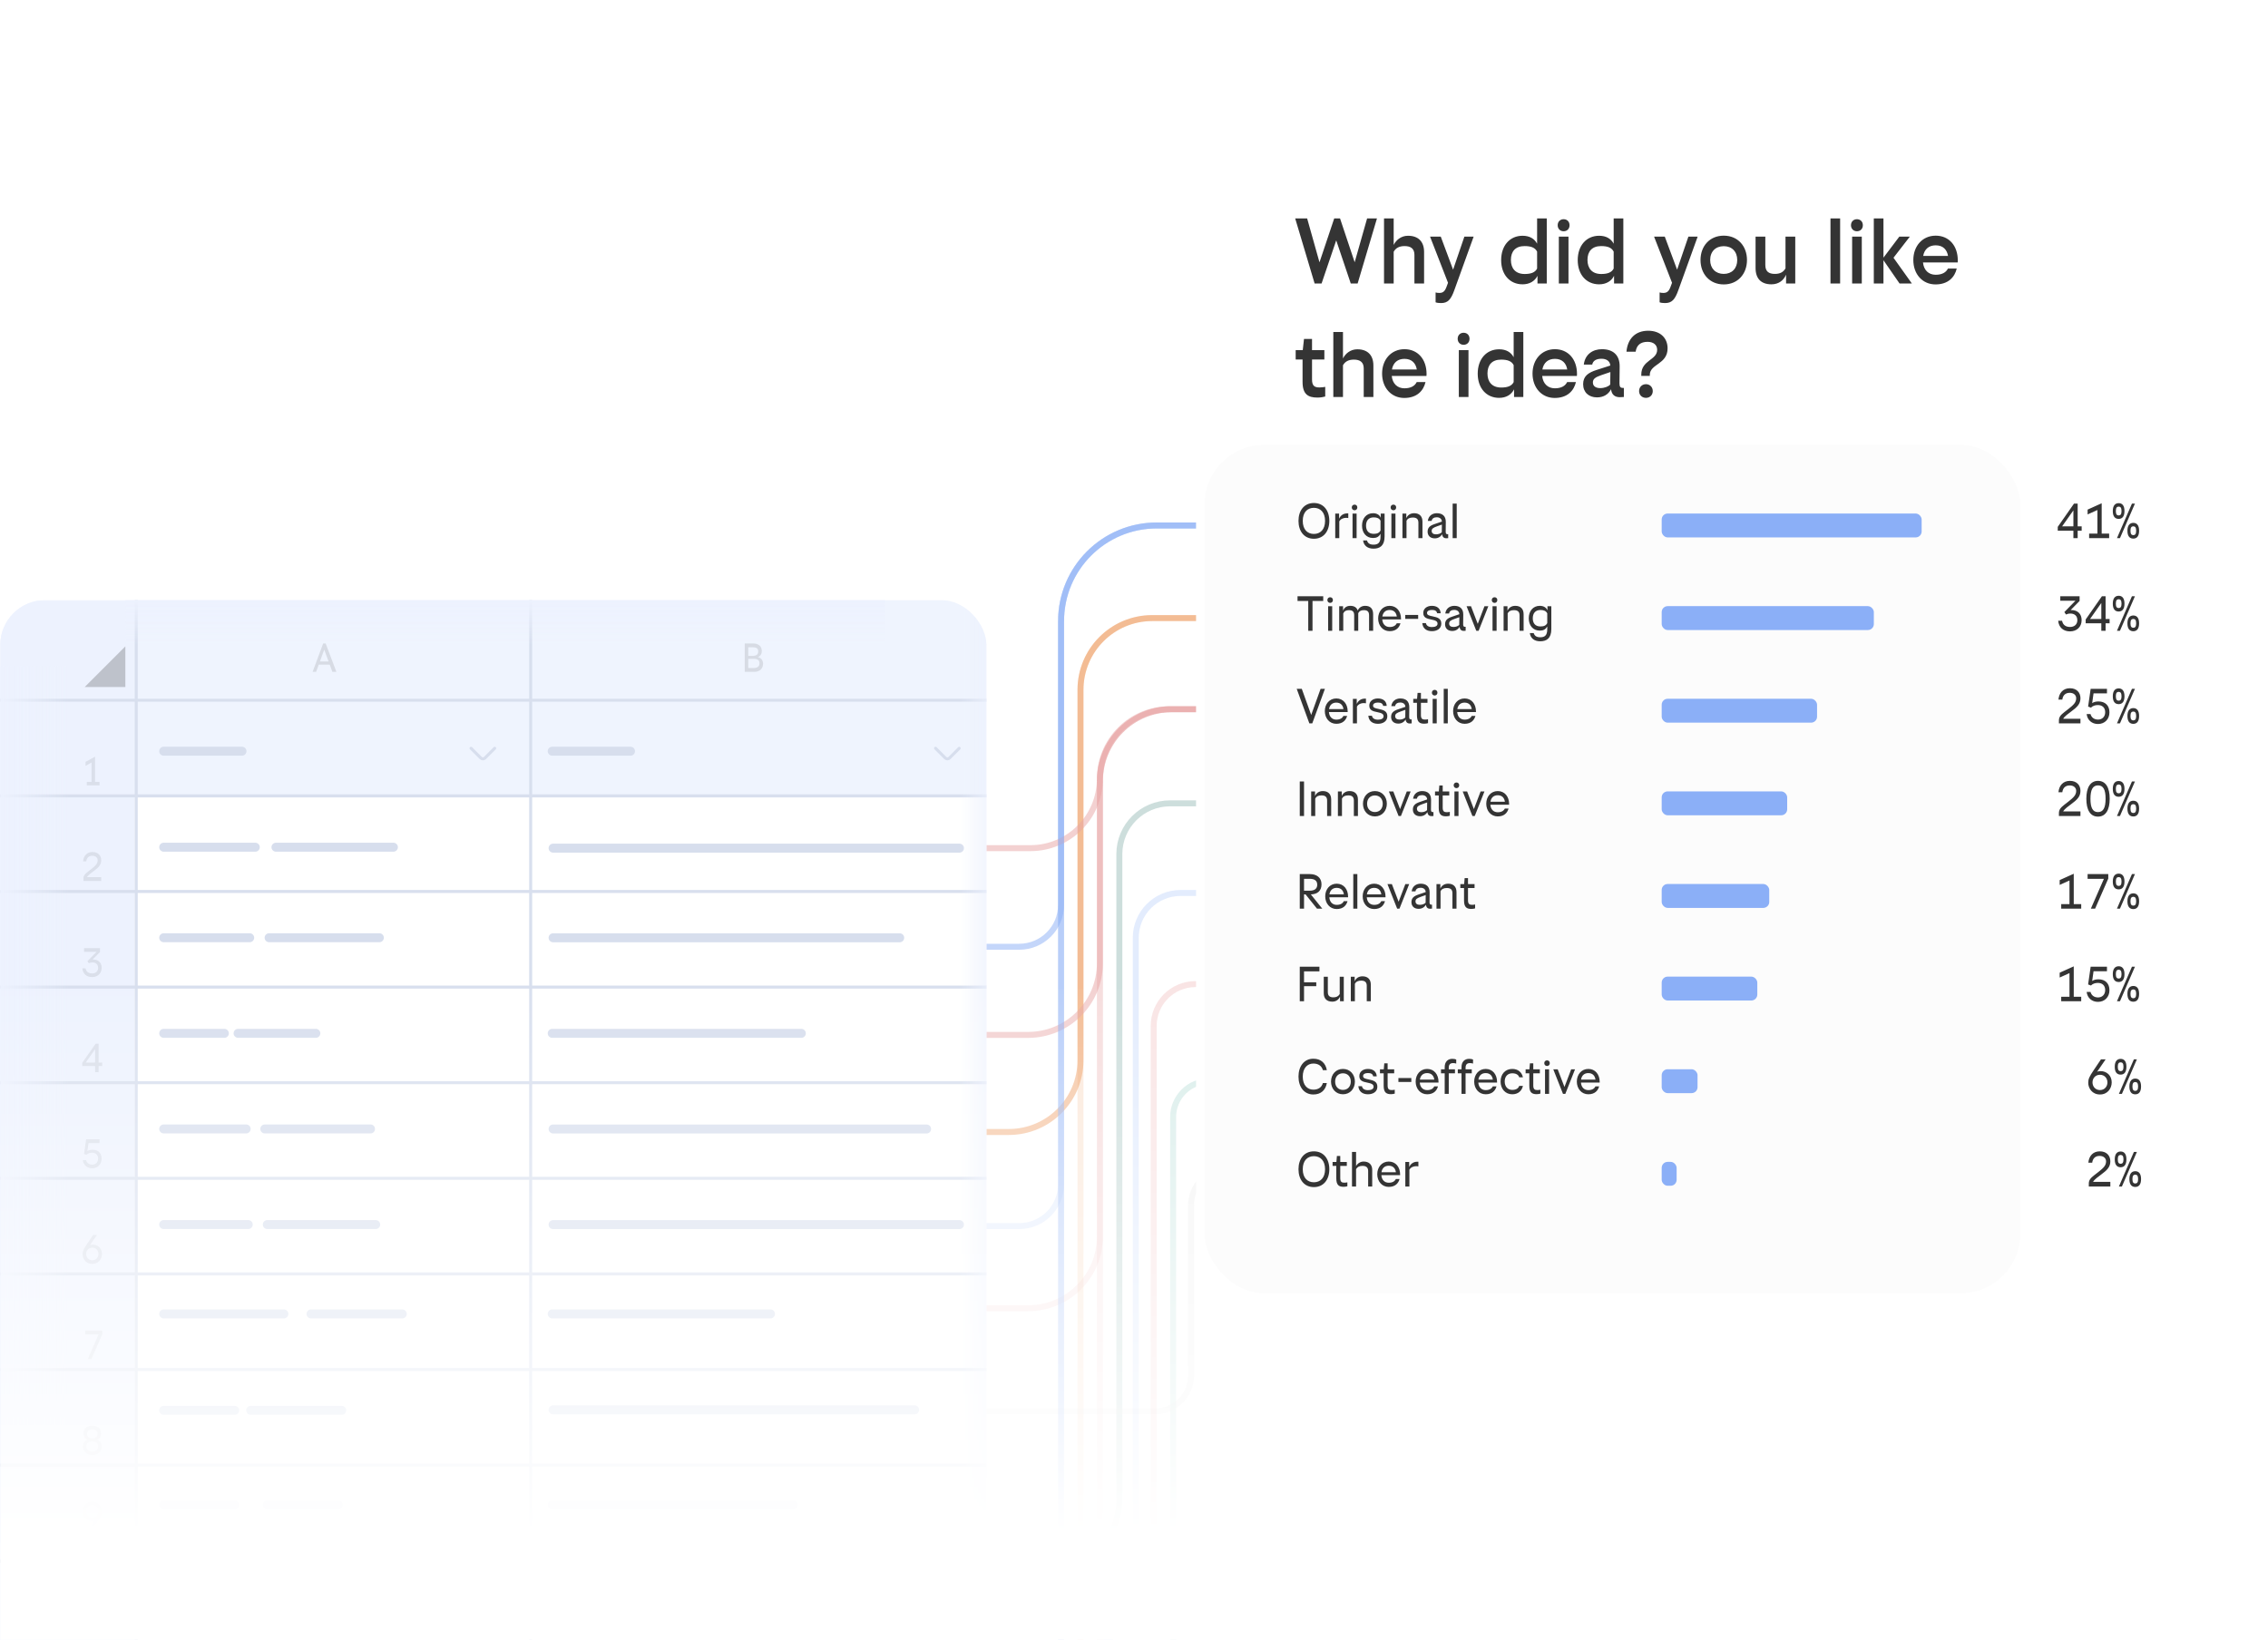 <svg width="759" height="549" viewBox="0 0 759 549" fill="none" xmlns="http://www.w3.org/2000/svg">
<g clip-path="url(#clip0_2560_3912)">
<rect width="758" height="548" transform="translate(0.094 0.875)" fill="white"/>
<path opacity="0.2" d="M286.094 525.875H350.594C363.849 525.875 374.594 515.13 374.594 501.875V285.875C374.594 276.486 382.205 268.875 391.594 268.875H413.594" stroke="#085C50" stroke-width="2"/>
<path opacity="0.5" d="M289.594 378.875H337.594C350.849 378.875 361.594 368.13 361.594 354.875V230.875C361.594 217.62 372.339 206.875 385.594 206.875H413.094" stroke="#ED914E" stroke-width="2"/>
<path opacity="0.2" d="M361.594 557.375V230.875C361.594 217.62 372.339 206.875 385.594 206.875H414.094" stroke="#ED914E" stroke-width="2"/>
<path opacity="0.5" d="M286.094 316.875H341.094C348.826 316.875 355.094 310.607 355.094 302.875V207.875C355.094 190.202 369.421 175.875 387.094 175.875H414.094" stroke="#8BAFF7" stroke-width="2"/>
<path opacity="0.2" d="M286.094 410.375H341.093C348.825 410.375 355.093 404.107 355.093 396.375L355.094 207.875C355.094 190.202 369.421 175.875 387.094 175.875H414.095" stroke="#8BAFF7" stroke-width="2"/>
<path opacity="0.5" d="M286.094 283.875H344.844C357.684 283.875 368.094 273.466 368.094 260.625V260.625C368.094 247.784 378.503 237.375 391.344 237.375H413.594" stroke="#E9A4A4" stroke-width="2"/>
<path opacity="0.5" d="M286.094 346.375H344.094C357.349 346.375 368.094 335.63 368.094 322.375V261.375C368.094 248.12 378.839 237.375 392.094 237.375H413.594" stroke="#E9A4A4" stroke-width="2"/>
<path opacity="0.2" d="M286.094 437.875H344.094C357.349 437.875 368.094 427.13 368.094 413.875V261.375C368.094 248.12 378.839 237.375 392.094 237.375H413.594" stroke="#E9A4A4" stroke-width="2"/>
<path opacity="0.2" d="M368.094 575.375V261.375C368.094 248.12 378.839 237.375 392.094 237.375H413.594" stroke="#E9A4A4" stroke-width="2"/>
<path opacity="0.2" d="M286.094 569.375H380.594C387.221 569.375 392.594 564.002 392.594 557.375V373.875C392.594 367.248 397.966 361.875 404.594 361.875H413.594" stroke="#41A597" stroke-width="2"/>
<path opacity="0.3" d="M286.094 472.375H386.594C393.221 472.375 398.594 467.002 398.594 460.375V403.375C398.594 396.748 403.966 391.375 410.594 391.375H413.594" stroke="#D8D8D8" stroke-width="2"/>
<path opacity="0.4" d="M286.594 553.875H356.094C369.349 553.875 380.094 543.13 380.094 529.875V313.875C380.094 305.591 386.809 298.875 395.094 298.875H413.594" stroke="#B9CFFA" stroke-width="2"/>
<path opacity="0.3" d="M286.594 535.875H372.094C379.826 535.875 386.094 529.607 386.094 521.875V343.375C386.094 335.643 392.362 329.375 400.094 329.375H413.594" stroke="#E9A4A4" stroke-width="2"/>
<path opacity="0.5" d="M355.094 555.375V207.875C355.094 190.202 369.421 175.875 387.094 175.875H413.594" stroke="#8BAFF7" stroke-width="2"/>
<g clip-path="url(#clip1_2560_3912)">
<rect x="0.094" y="200.875" width="330" height="459" rx="15" fill="#EFF4FE"/>
<rect x="0.094" y="234.859" width="45.094" height="281.396" fill="#EDF2FE"/>
<rect width="285" height="393" transform="matrix(-1 0 0 1 330.094 266.875)" fill="white"/>
<rect width="45.094" height="33.74" transform="matrix(1 0 0 -1 0.094 234.859)" fill="#EDF2FE"/>
<line x1="177.594" y1="200.875" x2="177.594" y2="649.875" stroke="#D8DFEE"/>
<line x1="45.594" y1="200.875" x2="45.594" y2="659.875" stroke="#D8DFEE"/>
<line x1="0.094" y1="490.375" x2="330.094" y2="490.375" stroke="#D8DFEE"/>
<line x1="0.094" y1="522.504" x2="306.582" y2="522.504" stroke="#D8DFEE"/>
<line x1="0.094" y1="458.375" x2="330.094" y2="458.375" stroke="#D8DFEE"/>
<line x1="0.094" y1="426.375" x2="330.094" y2="426.375" stroke="#D8DFEE"/>
<line x1="0.094" y1="394.375" x2="330.094" y2="394.375" stroke="#D8DFEE"/>
<line x1="0.094" y1="362.375" x2="330.094" y2="362.375" stroke="#D8DFEE"/>
<line x1="0.094" y1="330.375" x2="330.094" y2="330.375" stroke="#D8DFEE"/>
<line x1="0.094" y1="298.375" x2="330.094" y2="298.375" stroke="#D8DFEE"/>
<line x1="0.094" y1="266.375" x2="330.094" y2="266.375" stroke="#D8DFEE"/>
<line x1="0.094" y1="234.375" x2="330.094" y2="234.375" stroke="#D8DFEE"/>
<path opacity="0.2" d="M41.949 216.34L28.352 229.938H41.949V216.34Z" fill="black"/>
<g opacity="0.2">
<path opacity="0.4" d="M29.052 262.859V261.697H30.634V255.201L28.632 256.335V255.005L31.81 253.255V261.697H33.308V262.859H29.052Z" fill="black"/>
<path opacity="0.5" d="M104.612 224.875L108.154 215.355H108.98L112.578 224.875H111.234L110.352 222.467H106.67L105.788 224.875H104.612ZM107.076 221.375H109.96L108.504 217.441L107.076 221.375Z" fill="black"/>
<path opacity="0.5" d="M249.233 224.875V215.355H252.005C253.951 215.355 254.945 216.433 254.945 217.889C254.945 218.925 254.413 219.653 253.629 219.947C254.651 220.129 255.365 220.955 255.365 222.145C255.365 223.741 254.301 224.875 252.383 224.875H249.233ZM250.409 223.587H252.159C253.475 223.587 254.161 223.083 254.161 222.005C254.161 220.927 253.475 220.507 252.159 220.507H250.409V223.587ZM250.409 219.527H251.781C253.097 219.527 253.741 219.093 253.741 218.043C253.741 216.993 253.097 216.643 251.781 216.643H250.409V219.527Z" fill="black"/>
<path opacity="0.4" d="M27.927 294.075C27.927 293.095 28.417 292.535 29.439 291.737L30.629 290.813C31.973 289.749 32.687 289.063 32.687 287.929C32.687 287.089 32.029 286.431 30.909 286.431C29.719 286.431 29.019 287.103 28.865 288.307H27.801C27.955 286.515 29.033 285.171 30.951 285.171C32.813 285.171 33.863 286.333 33.863 287.929C33.863 289.483 32.981 290.365 31.259 291.625C30.937 291.863 30.419 292.255 30.083 292.521C29.733 292.787 29.257 293.277 29.103 293.585H33.863V294.859H27.927V294.075Z" fill="black"/>
<path opacity="0.4" d="M30.809 327.027C28.989 327.027 27.715 325.949 27.561 324.101H28.625C28.849 325.277 29.675 325.809 30.837 325.809C31.999 325.809 32.839 325.123 32.839 323.919C32.839 322.771 32.083 322.113 30.935 322.113C30.445 322.113 30.011 322.225 29.717 322.379L29.255 321.707L32.307 318.585H28.135V317.339H33.455V318.641L30.977 321.161C31.047 321.147 31.117 321.147 31.187 321.147C32.895 321.147 34.015 322.183 34.015 323.919C34.015 325.837 32.657 327.027 30.809 327.027Z" fill="black"/>
<path opacity="0.4" d="M31.832 358.859V356.801H27.52V355.751L32 349.339H32.994V355.639H34.198V356.801H32.994V358.859H31.832ZM28.682 355.639H31.832V351.159L28.682 355.639Z" fill="black"/>
<path opacity="0.4" d="M30.843 391.027C29.163 391.027 27.917 389.949 27.721 388.283H28.785C29.037 389.221 29.779 389.809 30.871 389.809C31.963 389.809 32.831 389.067 32.831 387.779C32.831 386.491 32.005 385.805 30.815 385.805C30.073 385.805 29.401 386.015 28.911 386.519L28.127 386.225L28.827 381.339H33.321V382.585H29.625L29.247 385.273C29.653 384.979 30.269 384.811 30.983 384.811C32.831 384.811 34.007 385.931 34.007 387.807C34.007 389.683 32.719 391.027 30.843 391.027Z" fill="black"/>
<path opacity="0.4" d="M30.885 423.027C28.757 423.027 27.651 421.347 27.651 419.793C27.651 418.771 27.917 418.155 29.177 416.293L31.165 413.339H32.453L30.101 416.755C30.381 416.643 30.689 416.587 31.053 416.587C32.747 416.587 34.119 417.805 34.119 419.681C34.119 421.347 32.999 423.027 30.885 423.027ZM28.827 419.695C28.827 420.801 29.597 421.809 30.885 421.809C32.173 421.809 32.943 420.801 32.943 419.695C32.943 418.589 32.173 417.595 30.885 417.595C29.597 417.595 28.827 418.589 28.827 419.695Z" fill="black"/>
<path opacity="0.4" d="M29.391 454.859L32.989 446.641H28.523V445.339H34.221V446.571L30.595 454.859H29.391Z" fill="black"/>
<path opacity="0.4" d="M30.9 487.027C29.038 487.027 27.75 485.823 27.75 484.143C27.75 483.051 28.408 482.211 29.29 481.875C28.506 481.553 27.96 480.755 27.96 479.859C27.96 478.347 29.066 477.171 30.9 477.171C32.734 477.171 33.826 478.347 33.826 479.859C33.826 480.839 33.252 481.539 32.524 481.875C33.392 482.183 34.022 483.051 34.022 484.143C34.022 485.823 32.762 487.027 30.9 487.027ZM28.926 484.073C28.926 485.081 29.612 485.809 30.914 485.809C32.216 485.809 32.846 485.095 32.846 484.073C32.846 483.079 32.174 482.421 30.886 482.421C29.584 482.421 28.926 483.079 28.926 484.073ZM29.136 479.915C29.136 480.825 29.794 481.469 30.9 481.469C32.006 481.469 32.65 480.825 32.65 479.915C32.65 478.977 32.006 478.389 30.9 478.389C29.794 478.389 29.136 478.977 29.136 479.915Z" fill="black"/>
<path opacity="0.4" d="M31.669 508.84C31.389 508.952 31.081 509.008 30.717 509.008C29.023 509.008 27.651 507.79 27.651 505.914C27.651 504.248 28.771 502.568 30.885 502.568C33.013 502.568 34.119 504.248 34.119 505.802C34.119 506.95 33.741 507.608 32.593 509.302L30.605 512.256H29.317L31.669 508.84ZM28.827 505.9C28.827 507.006 29.597 508 30.885 508C32.173 508 32.943 507.006 32.943 505.9C32.943 504.766 32.173 503.786 30.885 503.786C29.597 503.786 28.827 504.766 28.827 505.9Z" fill="black"/>
<path d="M25.019 544.875V543.713H26.601V537.217L24.599 538.351V537.021L27.777 535.271V543.713H29.275V544.875H25.019ZM33.677 545.043C31.409 545.043 30.233 543.055 30.233 540.115C30.233 537.175 31.409 535.187 33.677 535.187C35.945 535.187 37.107 537.175 37.107 540.115C37.107 543.055 35.945 545.043 33.677 545.043ZM31.409 540.115C31.409 542.635 32.221 543.769 33.677 543.769C35.133 543.769 35.931 542.635 35.931 540.115C35.931 537.595 35.133 536.461 33.677 536.461C32.221 536.461 31.409 537.595 31.409 540.115Z" fill="black"/>
</g>
<path d="M157.637 250.449L160.887 253.699C161.277 254.09 161.91 254.09 162.301 253.699L165.551 250.449" stroke="#D7DEED" stroke-linecap="round"/>
<path d="M313.094 250.449L316.344 253.699C316.734 254.09 317.367 254.09 317.758 253.699L321.008 250.449" stroke="#D7DEED" stroke-linecap="round"/>
<path d="M54.781 251.428H80.984" stroke="#D7DEED" stroke-width="3" stroke-linecap="round"/>
<path d="M54.781 283.562H85.434" stroke="#D7DEED" stroke-width="3" stroke-linecap="round"/>
<path d="M54.781 313.859H83.561" stroke="#D7DEED" stroke-width="3" stroke-linecap="round"/>
<path d="M54.781 345.859H75.086" stroke="#D7DEED" stroke-width="3" stroke-linecap="round"/>
<path d="M54.781 377.859H82.381" stroke="#D7DEED" stroke-width="3" stroke-linecap="round"/>
<path d="M54.781 472.037H78.537" stroke="#D7DEED" stroke-width="3" stroke-linecap="round"/>
<path d="M54.781 503.678H78.537" stroke="#D7DEED" stroke-width="3" stroke-linecap="round"/>
<path d="M89.457 503.678H113.212" stroke="#D7DEED" stroke-width="3" stroke-linecap="round"/>
<path d="M54.781 536.297H78.537" stroke="#D7DEED" stroke-width="3" stroke-linecap="round"/>
<path d="M89.457 536.297H113.212" stroke="#D7DEED" stroke-width="3" stroke-linecap="round"/>
<path d="M54.781 409.859H83.071" stroke="#D7DEED" stroke-width="3" stroke-linecap="round"/>
<path d="M54.781 439.77H94.995" stroke="#D7DEED" stroke-width="3" stroke-linecap="round"/>
<path d="M90.059 313.859H126.959" stroke="#D7DEED" stroke-width="3" stroke-linecap="round"/>
<path d="M92.356 283.562H131.656" stroke="#D7DEED" stroke-width="3" stroke-linecap="round"/>
<path d="M185.094 283.875H321.094" stroke="#D7DEED" stroke-width="3" stroke-linecap="round"/>
<path d="M185.094 313.875H301.094" stroke="#D7DEED" stroke-width="3" stroke-linecap="round"/>
<path d="M184.801 345.859H268.172" stroke="#D7DEED" stroke-width="3" stroke-linecap="round"/>
<path d="M185.094 377.875H310.094" stroke="#D7DEED" stroke-width="3" stroke-linecap="round"/>
<path d="M184.801 503.678H265.418" stroke="#D7DEED" stroke-width="3" stroke-linecap="round"/>
<path d="M184.801 439.77H257.848" stroke="#D7DEED" stroke-width="3" stroke-linecap="round"/>
<path d="M185.094 471.875H306.094" stroke="#D7DEED" stroke-width="3" stroke-linecap="round"/>
<path d="M184.801 536.297H265.418" stroke="#D7DEED" stroke-width="3" stroke-linecap="round"/>
<path d="M185.094 409.875H321.094" stroke="#D7DEED" stroke-width="3" stroke-linecap="round"/>
<path d="M79.668 345.859H105.701" stroke="#D7DEED" stroke-width="3" stroke-linecap="round"/>
<path d="M88.609 377.859H123.996" stroke="#D7DEED" stroke-width="3" stroke-linecap="round"/>
<path d="M83.898 472.037H114.356" stroke="#D7DEED" stroke-width="3" stroke-linecap="round"/>
<path d="M89.457 409.859H125.729" stroke="#D7DEED" stroke-width="3" stroke-linecap="round"/>
<path d="M104.074 439.77H134.625" stroke="#D7DEED" stroke-width="3" stroke-linecap="round"/>
<path d="M184.801 251.428H211.004" stroke="#D7DEED" stroke-width="3" stroke-linecap="round"/>
<rect x="0.094" y="222.875" width="23" height="254" fill="url(#paint0_linear_2560_3912)"/>
<rect x="296.094" y="200.875" width="15" height="254" transform="rotate(90 296.094 200.875)" fill="url(#paint1_linear_2560_3912)"/>
<rect opacity="0.7" width="9" height="320" transform="matrix(-1 0 0 1 330.094 200.875)" fill="url(#paint2_linear_2560_3912)"/>
</g>
<rect x="0.094" y="330.875" width="800" height="218" fill="url(#paint3_linear_2560_3912)"/>
<g filter="url(#filter0_d_2560_3912)">
<path d="M403.094 55.875C403.094 44.829 412.048 35.875 423.094 35.875H727.094C738.139 35.875 747.094 44.829 747.094 55.875V412.875C747.094 423.921 738.139 432.875 727.094 432.875H423.094C412.048 432.875 403.094 423.921 403.094 412.875V55.875Z" fill="white"/>
</g>
<path d="M439.942 94.875L433.446 73.115H437.446L441.574 87.803L446.502 73.115H448.454L453.35 87.771L457.51 73.115H460.806L454.342 94.875H452.038L447.174 80.443L442.278 94.875H439.942ZM463.172 94.875V73.115H466.404V81.979C467.172 80.411 468.836 78.907 471.204 78.907C474.564 78.907 476.58 80.795 476.58 84.347V94.875H473.348V85.307C473.348 83.227 472.132 82.363 470.052 82.363C468.356 82.363 467.14 82.939 466.404 84.251V94.875H463.172ZM482.254 101.435C481.518 101.435 480.91 101.371 480.43 101.179V97.883C480.878 98.011 481.23 98.043 481.71 98.043C482.894 98.043 483.534 97.499 484.078 96.027L484.59 94.651L478.574 79.195H482.158L486.286 90.267L490.062 79.195H493.166L486.734 97.019C485.582 100.283 484.526 101.435 482.254 101.435ZM509.537 95.163C505.313 95.163 502.369 91.963 502.369 87.067C502.369 82.139 505.313 78.907 509.537 78.907C511.905 78.907 513.505 79.899 514.401 81.563V73.115H517.633V94.875H514.529V92.315C513.633 94.107 511.873 95.163 509.537 95.163ZM505.633 87.003C505.633 89.851 507.201 91.707 510.241 91.707C512.289 91.707 513.729 91.227 514.401 89.883V84.219C513.729 82.875 512.353 82.363 510.209 82.363C507.169 82.363 505.633 84.123 505.633 87.003ZM521.672 94.875V79.195H524.904V94.875H521.672ZM521.288 75.387C521.288 74.139 522.184 73.371 523.272 73.371C524.392 73.371 525.256 74.139 525.256 75.387C525.256 76.635 524.392 77.403 523.272 77.403C522.184 77.403 521.288 76.635 521.288 75.387ZM535.162 95.163C530.938 95.163 527.994 91.963 527.994 87.067C527.994 82.139 530.938 78.907 535.162 78.907C537.53 78.907 539.13 79.899 540.026 81.563V73.115H543.258V94.875H540.154V92.315C539.258 94.107 537.498 95.163 535.162 95.163ZM531.258 87.003C531.258 89.851 532.826 91.707 535.866 91.707C537.914 91.707 539.354 91.227 540.026 89.883V84.219C539.354 82.875 537.978 82.363 535.834 82.363C532.794 82.363 531.258 84.123 531.258 87.003ZM557.223 101.435C556.487 101.435 555.879 101.371 555.399 101.179V97.883C555.847 98.011 556.199 98.043 556.679 98.043C557.863 98.043 558.503 97.499 559.047 96.027L559.559 94.651L553.543 79.195H557.127L561.255 90.267L565.031 79.195H568.135L561.703 97.019C560.551 100.283 559.495 101.435 557.223 101.435ZM576.863 95.195C572.127 95.195 569.087 91.643 569.087 87.035C569.087 82.395 572.127 78.875 576.863 78.875C581.599 78.875 584.639 82.395 584.639 87.035C584.639 91.643 581.599 95.195 576.863 95.195ZM572.319 87.035C572.319 89.851 574.143 91.675 576.863 91.675C579.583 91.675 581.375 89.851 581.375 87.035C581.375 84.187 579.583 82.395 576.863 82.395C574.143 82.395 572.319 84.187 572.319 87.035ZM592.824 95.163C589.432 95.163 587.512 93.307 587.512 89.723V79.195H590.776V88.699C590.776 90.811 591.896 91.675 593.944 91.675C595.704 91.675 596.792 91.099 597.528 89.819V79.195H600.792V94.875H597.72V91.931C596.952 93.755 595.32 95.163 592.824 95.163ZM612.579 94.875V73.115H615.811V94.875H612.579ZM619.829 94.875V79.195H623.061V94.875H619.829ZM619.445 75.387C619.445 74.139 620.341 73.371 621.429 73.371C622.549 73.371 623.413 74.139 623.413 75.387C623.413 76.635 622.549 77.403 621.429 77.403C620.341 77.403 619.445 76.635 619.445 75.387ZM627.079 94.875V73.115H630.311V86.235L635.623 79.195H639.143L633.671 86.267L639.815 94.875H635.687L630.311 87.099V94.875H627.079ZM647.73 95.195C643.346 95.195 640.306 91.739 640.306 87.035C640.306 82.331 643.378 78.875 647.794 78.875C652.21 78.875 655.186 82.203 655.186 87.163L655.154 87.835H643.538C643.794 90.395 645.394 91.963 647.794 91.963C649.97 91.963 651.282 91.131 651.89 89.883H654.834C654.162 92.763 651.986 95.195 647.73 95.195ZM643.602 85.659H651.922C651.57 83.579 650.258 82.107 647.794 82.107C645.522 82.107 644.018 83.387 643.602 85.659ZM440.902 133.067C437.83 133.067 435.91 132.043 435.91 127.819V120.331H433.606V117.195H435.974L436.39 113.451H439.078V117.195H443.206V120.331H439.078V127.019C439.078 129.163 439.942 129.675 441.542 129.675C442.374 129.675 443.014 129.579 443.494 129.483V132.715C442.854 132.907 441.862 133.067 440.902 133.067ZM446.204 132.875V111.115H449.436V119.979C450.204 118.411 451.868 116.907 454.236 116.907C457.596 116.907 459.612 118.795 459.612 122.347V132.875H456.38V123.307C456.38 121.227 455.164 120.363 453.084 120.363C451.388 120.363 450.172 120.939 449.436 122.251V132.875H446.204ZM469.949 133.195C465.565 133.195 462.525 129.739 462.525 125.035C462.525 120.331 465.597 116.875 470.013 116.875C474.429 116.875 477.405 120.203 477.405 125.163L477.373 125.835H465.757C466.013 128.395 467.613 129.963 470.013 129.963C472.189 129.963 473.501 129.131 474.109 127.883H477.053C476.381 130.763 474.205 133.195 469.949 133.195ZM465.821 123.659H474.141C473.789 121.579 472.477 120.107 470.013 120.107C467.741 120.107 466.237 121.387 465.821 123.659ZM488.204 132.875V117.195H491.436V132.875H488.204ZM487.82 113.387C487.82 112.139 488.716 111.371 489.804 111.371C490.924 111.371 491.788 112.139 491.788 113.387C491.788 114.635 490.924 115.403 489.804 115.403C488.716 115.403 487.82 114.635 487.82 113.387ZM501.694 133.163C497.47 133.163 494.526 129.963 494.526 125.067C494.526 120.139 497.47 116.907 501.694 116.907C504.062 116.907 505.662 117.899 506.558 119.563V111.115H509.79V132.875H506.686V130.315C505.79 132.107 504.03 133.163 501.694 133.163ZM497.79 125.003C497.79 127.851 499.358 129.707 502.398 129.707C504.446 129.707 505.886 129.227 506.558 127.883V122.219C505.886 120.875 504.51 120.363 502.366 120.363C499.326 120.363 497.79 122.123 497.79 125.003ZM520.293 133.195C515.909 133.195 512.868 129.739 512.868 125.035C512.868 120.331 515.941 116.875 520.357 116.875C524.773 116.875 527.749 120.203 527.749 125.163L527.717 125.835H516.101C516.357 128.395 517.957 129.963 520.357 129.963C522.533 129.963 523.845 129.131 524.453 127.883H527.397C526.725 130.763 524.549 133.195 520.293 133.195ZM516.165 123.659H524.485C524.133 121.579 522.821 120.107 520.357 120.107C518.085 120.107 516.581 121.387 516.165 123.659ZM534.446 133.003C531.662 133.003 529.806 131.275 529.806 128.587C529.806 125.931 531.47 124.715 534.414 123.787L538.894 122.347C538.798 120.779 537.518 120.075 535.95 120.075C534.318 120.075 533.102 120.651 532.846 122.027H530.03C530.446 118.571 533.038 116.875 536.11 116.875C539.694 116.875 542.062 118.731 542.03 122.635L541.966 128.299C541.966 129.451 542.286 129.835 543.118 129.835H543.438V132.875C542.99 132.907 542.51 132.939 542.062 132.939C540.398 132.939 539.342 132.075 539.15 130.283C538.222 132.043 536.59 133.003 534.446 133.003ZM533.07 128.011C533.07 129.259 534.062 129.899 535.502 129.899C536.942 129.899 538.254 129.387 538.862 128.715L538.926 124.523L535.918 125.547C533.902 126.251 533.07 126.795 533.07 128.011ZM549.268 125.387C549.268 120.459 554.58 120.587 554.58 117.067C554.58 115.435 553.332 114.411 551.38 114.411C549.012 114.411 547.7 115.531 547.38 117.707H544.308C544.66 113.515 547.188 110.699 551.572 110.699C555.7 110.699 558.068 113.195 558.068 116.587C558.068 121.995 552.116 121.771 552.116 125.483V125.803H549.268V125.387ZM548.532 130.891C548.532 129.515 549.556 128.587 550.836 128.587C552.084 128.587 553.108 129.515 553.108 130.891C553.108 132.267 552.084 133.163 550.836 133.163C549.556 133.163 548.532 132.267 548.532 130.891Z" fill="#343434"/>
<rect x="403.094" y="148.875" width="273" height="284" rx="20" fill="#FCFCFC"/>
<path d="M439.7 180.323C436.436 180.323 434.549 177.79 434.549 174.339C434.549 170.888 436.436 168.355 439.7 168.355C442.964 168.355 444.868 170.888 444.868 174.339C444.868 177.79 442.964 180.323 439.7 180.323ZM435.977 174.339C435.977 177.229 437.541 178.708 439.7 178.708C441.859 178.708 443.44 177.229 443.44 174.339C443.44 171.449 441.859 169.97 439.7 169.97C437.541 169.97 435.977 171.449 435.977 174.339ZM446.843 180.119V171.908H448.135V173.608C448.611 172.554 449.512 171.823 450.923 171.823H451.212V173.387C451.076 173.353 450.821 173.319 450.515 173.319C449.597 173.319 448.679 173.659 448.203 174.492V180.119H446.843ZM452.637 180.119V171.908H453.997V180.119H452.637ZM452.382 169.834C452.382 169.256 452.807 168.899 453.317 168.899C453.827 168.899 454.235 169.256 454.235 169.834C454.235 170.412 453.827 170.786 453.317 170.786C452.807 170.786 452.382 170.412 452.382 169.834ZM459.637 183.638C457.58 183.638 456.373 182.533 456.169 180.884H457.461C457.733 181.751 458.311 182.295 459.637 182.295C461.014 182.295 462 181.819 462 179.609V178.691C461.439 179.643 460.725 180.068 459.501 180.068C457.172 180.068 455.812 178.283 455.812 175.937C455.812 173.591 457.189 171.772 459.518 171.772C460.793 171.772 461.728 172.384 462.068 173.302V171.908H463.36V179.558C463.36 182.686 461.745 183.638 459.637 183.638ZM457.155 175.937C457.155 177.535 457.937 178.674 459.722 178.674C460.929 178.674 461.609 178.334 462 177.552V174.288C461.609 173.506 460.878 173.166 459.739 173.166C457.954 173.166 457.155 174.339 457.155 175.937ZM465.636 180.119V171.908H466.996V180.119H465.636ZM465.381 169.834C465.381 169.256 465.806 168.899 466.316 168.899C466.826 168.899 467.234 169.256 467.234 169.834C467.234 170.412 466.826 170.786 466.316 170.786C465.806 170.786 465.381 170.412 465.381 169.834ZM469.338 180.119V171.908H470.63V173.438C471.021 172.486 471.905 171.772 473.248 171.772C475.016 171.772 476.036 172.792 476.036 174.594V180.119H474.676V174.934C474.676 173.676 473.979 173.217 472.806 173.217C471.786 173.217 471.089 173.523 470.698 174.305V180.119H469.338ZM480.156 180.187C478.728 180.187 477.759 179.354 477.759 177.943C477.759 176.617 478.524 175.937 480.037 175.427L482.536 174.577C482.502 173.591 481.72 173.132 480.836 173.132C479.918 173.132 479.238 173.506 479.102 174.339H477.827C478.065 172.554 479.442 171.772 480.853 171.772C482.672 171.772 483.862 172.69 483.845 174.713L483.811 177.926C483.811 178.589 483.981 178.793 484.389 178.793H484.644V180.119C484.423 180.136 484.202 180.153 483.981 180.153C483.199 180.153 482.706 179.711 482.621 178.81C482.06 179.728 481.21 180.187 480.156 180.187ZM479.119 177.705C479.119 178.436 479.663 178.844 480.564 178.844C481.38 178.844 482.128 178.555 482.502 178.147L482.536 175.58L480.955 176.141C479.612 176.617 479.119 176.94 479.119 177.705ZM486.139 180.119V168.559H487.499V180.119H486.139Z" fill="#343434"/>
<path d="M693.874 180.119V177.62H688.638V176.345L694.078 168.559H695.302V176.175H696.645V177.62H695.302V180.119H693.874ZM690.1 176.175H693.874V170.82L690.1 176.175ZM699.14 180.119V178.606H701.911V170.701L698.63 172.18V170.565L703.339 168.44V178.606H705.838V180.119H699.14ZM708.453 180.119L713.468 168.559H714.471L709.456 180.119H708.453ZM707.059 171.041C707.059 169.188 707.875 168.406 709.031 168.406C710.187 168.406 710.969 169.188 710.969 171.041C710.969 172.911 710.187 173.676 709.031 173.676C707.875 173.676 707.059 172.945 707.059 171.041ZM708.079 171.041C708.079 172.146 708.436 172.52 709.031 172.52C709.626 172.52 709.983 172.146 709.983 171.041C709.983 169.936 709.626 169.562 709.031 169.562C708.436 169.562 708.079 169.936 708.079 171.041ZM711.955 177.637C711.955 175.784 712.771 175.002 713.927 175.002C715.083 175.002 715.865 175.784 715.865 177.637C715.865 179.507 715.083 180.272 713.927 180.272C712.771 180.272 711.955 179.541 711.955 177.637ZM712.975 177.637C712.975 178.742 713.332 179.116 713.927 179.116C714.522 179.116 714.879 178.742 714.879 177.637C714.879 176.532 714.522 176.158 713.927 176.158C713.332 176.158 712.975 176.532 712.975 177.637Z" fill="#343434"/>
<path d="M437.813 211.119V201.14H434.226V199.559H442.828V201.14H439.241V211.119H437.813ZM444.469 211.119V202.908H445.829V211.119H444.469ZM444.214 200.834C444.214 200.256 444.639 199.899 445.149 199.899C445.659 199.899 446.067 200.256 446.067 200.834C446.067 201.412 445.659 201.786 445.149 201.786C444.639 201.786 444.214 201.412 444.214 200.834ZM448.171 211.119V202.908H449.463V204.438C449.769 203.486 450.585 202.772 451.86 202.772C453.22 202.772 454.053 203.333 454.376 204.37C454.716 203.469 455.617 202.772 456.841 202.772C458.677 202.772 459.527 203.792 459.527 205.594V211.119H458.167V205.934C458.167 204.676 457.589 204.217 456.416 204.217C455.481 204.217 454.835 204.557 454.546 205.237V211.119H453.186V205.934C453.186 204.676 452.608 204.217 451.435 204.217C450.5 204.217 449.871 204.557 449.531 205.305V211.119H448.171ZM465.049 211.255C462.754 211.255 461.207 209.368 461.207 207.005C461.207 204.642 462.754 202.772 465.049 202.772C467.378 202.772 468.857 204.608 468.857 207.124V207.328H462.584C462.686 208.858 463.621 209.861 465.049 209.861C466.307 209.861 467.055 209.385 467.429 208.62H468.67C468.296 209.98 467.276 211.255 465.049 211.255ZM462.618 206.342H467.446C467.276 205.135 466.562 204.166 465.049 204.166C463.672 204.166 462.822 204.999 462.618 206.342ZM470.277 207.141V205.815H474.595V207.141H470.277ZM479.194 211.255C477.392 211.255 476.134 210.337 475.981 208.552H477.188C477.341 209.419 478.089 209.878 479.194 209.878C480.282 209.878 481.081 209.521 481.081 208.756C481.081 207.974 480.503 207.651 479.007 207.362C477.426 207.056 476.304 206.699 476.304 205.152C476.304 203.707 477.528 202.772 479.177 202.772C480.775 202.772 482.033 203.537 482.135 205.254H480.945C480.792 204.421 480.163 204.149 479.177 204.149C478.174 204.149 477.562 204.523 477.562 205.152C477.562 205.866 478.191 206.036 479.449 206.291C481.115 206.631 482.339 207.022 482.339 208.739C482.339 210.439 480.86 211.255 479.194 211.255ZM486 211.187C484.572 211.187 483.603 210.354 483.603 208.943C483.603 207.617 484.368 206.937 485.881 206.427L488.38 205.577C488.346 204.591 487.564 204.132 486.68 204.132C485.762 204.132 485.082 204.506 484.946 205.339H483.671C483.909 203.554 485.286 202.772 486.697 202.772C488.516 202.772 489.706 203.69 489.689 205.713L489.655 208.926C489.655 209.589 489.825 209.793 490.233 209.793H490.488V211.119C490.267 211.136 490.046 211.153 489.825 211.153C489.043 211.153 488.55 210.711 488.465 209.81C487.904 210.728 487.054 211.187 486 211.187ZM484.963 208.705C484.963 209.436 485.507 209.844 486.408 209.844C487.224 209.844 487.972 209.555 488.346 209.147L488.38 206.58L486.799 207.141C485.456 207.617 484.963 207.94 484.963 208.705ZM494.046 211.119L490.799 202.908H492.278L494.539 208.807L496.783 202.908H498.075L494.828 211.119H494.046ZM499.486 211.119V202.908H500.846V211.119H499.486ZM499.231 200.834C499.231 200.256 499.656 199.899 500.166 199.899C500.676 199.899 501.084 200.256 501.084 200.834C501.084 201.412 500.676 201.786 500.166 201.786C499.656 201.786 499.231 201.412 499.231 200.834ZM503.189 211.119V202.908H504.481V204.438C504.872 203.486 505.756 202.772 507.099 202.772C508.867 202.772 509.887 203.792 509.887 205.594V211.119H508.527V205.934C508.527 204.676 507.83 204.217 506.657 204.217C505.637 204.217 504.94 204.523 504.549 205.305V211.119H503.189ZM515.435 214.638C513.378 214.638 512.171 213.533 511.967 211.884H513.259C513.531 212.751 514.109 213.295 515.435 213.295C516.812 213.295 517.798 212.819 517.798 210.609V209.691C517.237 210.643 516.523 211.068 515.299 211.068C512.97 211.068 511.61 209.283 511.61 206.937C511.61 204.591 512.987 202.772 515.316 202.772C516.591 202.772 517.526 203.384 517.866 204.302V202.908H519.158V210.558C519.158 213.686 517.543 214.638 515.435 214.638ZM512.953 206.937C512.953 208.535 513.735 209.674 515.52 209.674C516.727 209.674 517.407 209.334 517.798 208.552V205.288C517.407 204.506 516.676 204.166 515.537 204.166C513.752 204.166 512.953 205.339 512.953 206.937Z" fill="#343434"/>
<path d="M692.735 211.323C690.525 211.323 688.978 210.014 688.791 207.77H690.083C690.355 209.198 691.358 209.844 692.769 209.844C694.18 209.844 695.2 209.011 695.2 207.549C695.2 206.155 694.282 205.356 692.888 205.356C692.293 205.356 691.766 205.492 691.409 205.679L690.848 204.863L694.554 201.072H689.488V199.559H695.948V201.14L692.939 204.2C693.024 204.183 693.109 204.183 693.194 204.183C695.268 204.183 696.628 205.441 696.628 207.549C696.628 209.878 694.979 211.323 692.735 211.323ZM703.22 211.119V208.62H697.984V207.345L703.424 199.559H704.648V207.175H705.991V208.62H704.648V211.119H703.22ZM699.446 207.175H703.22V201.82L699.446 207.175ZM708.453 211.119L713.468 199.559H714.471L709.456 211.119H708.453ZM707.059 202.041C707.059 200.188 707.875 199.406 709.031 199.406C710.187 199.406 710.969 200.188 710.969 202.041C710.969 203.911 710.187 204.676 709.031 204.676C707.875 204.676 707.059 203.945 707.059 202.041ZM708.079 202.041C708.079 203.146 708.436 203.52 709.031 203.52C709.626 203.52 709.983 203.146 709.983 202.041C709.983 200.936 709.626 200.562 709.031 200.562C708.436 200.562 708.079 200.936 708.079 202.041ZM711.955 208.637C711.955 206.784 712.771 206.002 713.927 206.002C715.083 206.002 715.865 206.784 715.865 208.637C715.865 210.507 715.083 211.272 713.927 211.272C712.771 211.272 711.955 210.541 711.955 208.637ZM712.975 208.637C712.975 209.742 713.332 210.116 713.927 210.116C714.522 210.116 714.879 209.742 714.879 208.637C714.879 207.532 714.522 207.158 713.927 207.158C713.332 207.158 712.975 207.532 712.975 208.637Z" fill="#343434"/>
<path d="M438.187 242.119L433.954 230.559H435.654L438.799 239.297L441.944 230.559H443.389L439.156 242.119H438.187ZM447.202 242.255C444.907 242.255 443.36 240.368 443.36 238.005C443.36 235.642 444.907 233.772 447.202 233.772C449.531 233.772 451.01 235.608 451.01 238.124V238.328H444.737C444.839 239.858 445.774 240.861 447.202 240.861C448.46 240.861 449.208 240.385 449.582 239.62H450.823C450.449 240.98 449.429 242.255 447.202 242.255ZM444.771 237.342H449.599C449.429 236.135 448.715 235.166 447.202 235.166C445.825 235.166 444.975 235.999 444.771 237.342ZM452.753 242.119V233.908H454.045V235.608C454.521 234.554 455.422 233.823 456.833 233.823H457.122V235.387C456.986 235.353 456.731 235.319 456.425 235.319C455.507 235.319 454.589 235.659 454.113 236.492V242.119H452.753ZM461.131 242.255C459.329 242.255 458.071 241.337 457.918 239.552H459.125C459.278 240.419 460.026 240.878 461.131 240.878C462.219 240.878 463.018 240.521 463.018 239.756C463.018 238.974 462.44 238.651 460.944 238.362C459.363 238.056 458.241 237.699 458.241 236.152C458.241 234.707 459.465 233.772 461.114 233.772C462.712 233.772 463.97 234.537 464.072 236.254H462.882C462.729 235.421 462.1 235.149 461.114 235.149C460.111 235.149 459.499 235.523 459.499 236.152C459.499 236.866 460.128 237.036 461.386 237.291C463.052 237.631 464.276 238.022 464.276 239.739C464.276 241.439 462.797 242.255 461.131 242.255ZM467.938 242.187C466.51 242.187 465.541 241.354 465.541 239.943C465.541 238.617 466.306 237.937 467.819 237.427L470.318 236.577C470.284 235.591 469.502 235.132 468.618 235.132C467.7 235.132 467.02 235.506 466.884 236.339H465.609C465.847 234.554 467.224 233.772 468.635 233.772C470.454 233.772 471.644 234.69 471.627 236.713L471.593 239.926C471.593 240.589 471.763 240.793 472.171 240.793H472.426V242.119C472.205 242.136 471.984 242.153 471.763 242.153C470.981 242.153 470.488 241.711 470.403 240.81C469.842 241.728 468.992 242.187 467.938 242.187ZM466.901 239.705C466.901 240.436 467.445 240.844 468.346 240.844C469.162 240.844 469.91 240.555 470.284 240.147L470.318 237.58L468.737 238.141C467.394 238.617 466.901 238.94 466.901 239.705ZM476.659 242.221C475.112 242.221 474.194 241.694 474.194 239.399V235.234H472.953V233.908H474.228L474.398 231.902H475.52V233.908H477.713V235.234H475.52V239.331C475.52 240.555 476.013 240.844 476.846 240.844C477.305 240.844 477.645 240.793 477.9 240.725V242.034C477.594 242.136 477.101 242.221 476.659 242.221ZM479.448 242.119V233.908H480.808V242.119H479.448ZM479.193 231.834C479.193 231.256 479.618 230.899 480.128 230.899C480.638 230.899 481.046 231.256 481.046 231.834C481.046 232.412 480.638 232.786 480.128 232.786C479.618 232.786 479.193 232.412 479.193 231.834ZM483.151 242.119V230.559H484.511V242.119H483.151ZM490.134 242.255C487.839 242.255 486.292 240.368 486.292 238.005C486.292 235.642 487.839 233.772 490.134 233.772C492.463 233.772 493.942 235.608 493.942 238.124V238.328H487.669C487.771 239.858 488.706 240.861 490.134 240.861C491.392 240.861 492.14 240.385 492.514 239.62H493.755C493.381 240.98 492.361 242.255 490.134 242.255ZM487.703 237.342H492.531C492.361 236.135 491.647 235.166 490.134 235.166C488.757 235.166 487.907 235.999 487.703 237.342Z" fill="#343434"/>
<path d="M689.029 241.167C689.029 239.977 689.624 239.297 690.865 238.328L692.31 237.206C693.942 235.914 694.809 235.081 694.809 233.704C694.809 232.684 694.01 231.885 692.65 231.885C691.205 231.885 690.355 232.701 690.168 234.163H688.876C689.063 231.987 690.372 230.355 692.701 230.355C694.962 230.355 696.237 231.766 696.237 233.704C696.237 235.591 695.166 236.662 693.075 238.192C692.684 238.481 692.055 238.957 691.647 239.28C691.222 239.603 690.644 240.198 690.457 240.572H696.237V242.119H689.029V241.167ZM702.098 242.323C700.058 242.323 698.545 241.014 698.307 238.991H699.599C699.905 240.13 700.806 240.844 702.132 240.844C703.458 240.844 704.512 239.943 704.512 238.379C704.512 236.815 703.509 235.982 702.064 235.982C701.163 235.982 700.347 236.237 699.752 236.849L698.8 236.492L699.65 230.559H705.107V232.072H700.619L700.16 235.336C700.653 234.979 701.401 234.775 702.268 234.775C704.512 234.775 705.94 236.135 705.94 238.413C705.94 240.691 704.376 242.323 702.098 242.323ZM708.453 242.119L713.468 230.559H714.471L709.456 242.119H708.453ZM707.059 233.041C707.059 231.188 707.875 230.406 709.031 230.406C710.187 230.406 710.969 231.188 710.969 233.041C710.969 234.911 710.187 235.676 709.031 235.676C707.875 235.676 707.059 234.945 707.059 233.041ZM708.079 233.041C708.079 234.146 708.436 234.52 709.031 234.52C709.626 234.52 709.983 234.146 709.983 233.041C709.983 231.936 709.626 231.562 709.031 231.562C708.436 231.562 708.079 231.936 708.079 233.041ZM711.955 239.637C711.955 237.784 712.771 237.002 713.927 237.002C715.083 237.002 715.865 237.784 715.865 239.637C715.865 241.507 715.083 242.272 713.927 242.272C712.771 242.272 711.955 241.541 711.955 239.637ZM712.975 239.637C712.975 240.742 713.332 241.116 713.927 241.116C714.522 241.116 714.879 240.742 714.879 239.637C714.879 238.532 714.522 238.158 713.927 238.158C713.332 238.158 712.975 238.532 712.975 239.637Z" fill="#343434"/>
<path d="M434.974 273.119V261.559H436.402V273.119H434.974ZM438.791 273.119V264.908H440.083V266.438C440.474 265.486 441.358 264.772 442.701 264.772C444.469 264.772 445.489 265.792 445.489 267.594V273.119H444.129V267.934C444.129 266.676 443.432 266.217 442.259 266.217C441.239 266.217 440.542 266.523 440.151 267.305V273.119H438.791ZM447.739 273.119V264.908H449.031V266.438C449.422 265.486 450.306 264.772 451.649 264.772C453.417 264.772 454.437 265.792 454.437 267.594V273.119H453.077V267.934C453.077 266.676 452.38 266.217 451.207 266.217C450.187 266.217 449.49 266.523 449.099 267.305V273.119H447.739ZM460.122 273.255C457.725 273.255 456.127 271.385 456.127 269.005C456.127 266.625 457.725 264.772 460.122 264.772C462.519 264.772 464.117 266.625 464.117 269.005C464.117 271.385 462.519 273.255 460.122 273.255ZM457.504 269.005C457.504 270.654 458.541 271.793 460.122 271.793C461.703 271.793 462.74 270.654 462.74 269.005C462.74 267.356 461.703 266.234 460.122 266.234C458.541 266.234 457.504 267.356 457.504 269.005ZM468.048 273.119L464.801 264.908H466.28L468.541 270.807L470.785 264.908H472.077L468.83 273.119H468.048ZM475.226 273.187C473.798 273.187 472.829 272.354 472.829 270.943C472.829 269.617 473.594 268.937 475.107 268.427L477.606 267.577C477.572 266.591 476.79 266.132 475.906 266.132C474.988 266.132 474.308 266.506 474.172 267.339H472.897C473.135 265.554 474.512 264.772 475.923 264.772C477.742 264.772 478.932 265.69 478.915 267.713L478.881 270.926C478.881 271.589 479.051 271.793 479.459 271.793H479.714V273.119C479.493 273.136 479.272 273.153 479.051 273.153C478.269 273.153 477.776 272.711 477.691 271.81C477.13 272.728 476.28 273.187 475.226 273.187ZM474.189 270.705C474.189 271.436 474.733 271.844 475.634 271.844C476.45 271.844 477.198 271.555 477.572 271.147L477.606 268.58L476.025 269.141C474.682 269.617 474.189 269.94 474.189 270.705ZM483.947 273.221C482.4 273.221 481.482 272.694 481.482 270.399V266.234H480.241V264.908H481.516L481.686 262.902H482.808V264.908H485.001V266.234H482.808V270.331C482.808 271.555 483.301 271.844 484.134 271.844C484.593 271.844 484.933 271.793 485.188 271.725V273.034C484.882 273.136 484.389 273.221 483.947 273.221ZM486.736 273.119V264.908H488.096V273.119H486.736ZM486.481 262.834C486.481 262.256 486.906 261.899 487.416 261.899C487.926 261.899 488.334 262.256 488.334 262.834C488.334 263.412 487.926 263.786 487.416 263.786C486.906 263.786 486.481 263.412 486.481 262.834ZM492.751 273.119L489.504 264.908H490.983L493.244 270.807L495.488 264.908H496.78L493.533 273.119H492.751ZM501.224 273.255C498.929 273.255 497.382 271.368 497.382 269.005C497.382 266.642 498.929 264.772 501.224 264.772C503.553 264.772 505.032 266.608 505.032 269.124V269.328H498.759C498.861 270.858 499.796 271.861 501.224 271.861C502.482 271.861 503.23 271.385 503.604 270.62H504.845C504.471 271.98 503.451 273.255 501.224 273.255ZM498.793 268.342H503.621C503.451 267.135 502.737 266.166 501.224 266.166C499.847 266.166 498.997 266.999 498.793 268.342Z" fill="#343434"/>
<path d="M689.029 272.167C689.029 270.977 689.624 270.297 690.865 269.328L692.31 268.206C693.942 266.914 694.809 266.081 694.809 264.704C694.809 263.684 694.01 262.885 692.65 262.885C691.205 262.885 690.355 263.701 690.168 265.163H688.876C689.063 262.987 690.372 261.355 692.701 261.355C694.962 261.355 696.237 262.766 696.237 264.704C696.237 266.591 695.166 267.662 693.075 269.192C692.684 269.481 692.055 269.957 691.647 270.28C691.222 270.603 690.644 271.198 690.457 271.572H696.237V273.119H689.029V272.167ZM702.098 273.323C699.514 273.323 698.205 271.079 698.205 267.339C698.205 263.599 699.531 261.355 702.115 261.355C704.699 261.355 706.025 263.599 706.025 267.339C706.025 271.079 704.682 273.323 702.098 273.323ZM699.582 267.339C699.582 270.45 700.398 271.81 702.098 271.81C703.815 271.81 704.648 270.45 704.648 267.339C704.648 264.228 703.832 262.868 702.115 262.868C700.415 262.868 699.582 264.228 699.582 267.339ZM708.453 273.119L713.468 261.559H714.471L709.456 273.119H708.453ZM707.059 264.041C707.059 262.188 707.875 261.406 709.031 261.406C710.187 261.406 710.969 262.188 710.969 264.041C710.969 265.911 710.187 266.676 709.031 266.676C707.875 266.676 707.059 265.945 707.059 264.041ZM708.079 264.041C708.079 265.146 708.436 265.52 709.031 265.52C709.626 265.52 709.983 265.146 709.983 264.041C709.983 262.936 709.626 262.562 709.031 262.562C708.436 262.562 708.079 262.936 708.079 264.041ZM711.955 270.637C711.955 268.784 712.771 268.002 713.927 268.002C715.083 268.002 715.865 268.784 715.865 270.637C715.865 272.507 715.083 273.272 713.927 273.272C712.771 273.272 711.955 272.541 711.955 270.637ZM712.975 270.637C712.975 271.742 713.332 272.116 713.927 272.116C714.522 272.116 714.879 271.742 714.879 270.637C714.879 269.532 714.522 269.158 713.927 269.158C713.332 269.158 712.975 269.532 712.975 270.637Z" fill="#343434"/>
<path d="M434.974 304.119V292.559H438.374C440.584 292.559 442.25 293.698 442.25 295.976C442.25 298.118 440.975 299.291 438.68 299.359L442.505 304.119H440.737L436.912 299.359H436.402V304.119H434.974ZM436.402 298.118H438.306C439.921 298.118 440.822 297.455 440.822 296.112C440.822 294.769 439.921 294.14 438.306 294.14H436.402V298.118ZM447.335 304.255C445.04 304.255 443.493 302.368 443.493 300.005C443.493 297.642 445.04 295.772 447.335 295.772C449.664 295.772 451.143 297.608 451.143 300.124V300.328H444.87C444.972 301.858 445.907 302.861 447.335 302.861C448.593 302.861 449.341 302.385 449.715 301.62H450.956C450.582 302.98 449.562 304.255 447.335 304.255ZM444.904 299.342H449.732C449.562 298.135 448.848 297.166 447.335 297.166C445.958 297.166 445.108 297.999 444.904 299.342ZM452.886 304.119V292.559H454.246V304.119H452.886ZM459.869 304.255C457.574 304.255 456.027 302.368 456.027 300.005C456.027 297.642 457.574 295.772 459.869 295.772C462.198 295.772 463.677 297.608 463.677 300.124V300.328H457.404C457.506 301.858 458.441 302.861 459.869 302.861C461.127 302.861 461.875 302.385 462.249 301.62H463.49C463.116 302.98 462.096 304.255 459.869 304.255ZM457.438 299.342H462.266C462.096 298.135 461.382 297.166 459.869 297.166C458.492 297.166 457.642 297.999 457.438 299.342ZM467.566 304.119L464.319 295.908H465.798L468.059 301.807L470.303 295.908H471.595L468.348 304.119H467.566ZM474.744 304.187C473.316 304.187 472.347 303.354 472.347 301.943C472.347 300.617 473.112 299.937 474.625 299.427L477.124 298.577C477.09 297.591 476.308 297.132 475.424 297.132C474.506 297.132 473.826 297.506 473.69 298.339H472.415C472.653 296.554 474.03 295.772 475.441 295.772C477.26 295.772 478.45 296.69 478.433 298.713L478.399 301.926C478.399 302.589 478.569 302.793 478.977 302.793H479.232V304.119C479.011 304.136 478.79 304.153 478.569 304.153C477.787 304.153 477.294 303.711 477.209 302.81C476.648 303.728 475.798 304.187 474.744 304.187ZM473.707 301.705C473.707 302.436 474.251 302.844 475.152 302.844C475.968 302.844 476.716 302.555 477.09 302.147L477.124 299.58L475.543 300.141C474.2 300.617 473.707 300.94 473.707 301.705ZM480.727 304.119V295.908H482.019V297.438C482.41 296.486 483.294 295.772 484.637 295.772C486.405 295.772 487.425 296.792 487.425 298.594V304.119H486.065V298.934C486.065 297.676 485.368 297.217 484.195 297.217C483.175 297.217 482.478 297.523 482.087 298.305V304.119H480.727ZM492.414 304.221C490.867 304.221 489.949 303.694 489.949 301.399V297.234H488.708V295.908H489.983L490.153 293.902H491.275V295.908H493.468V297.234H491.275V301.331C491.275 302.555 491.768 302.844 492.601 302.844C493.06 302.844 493.4 302.793 493.655 302.725V304.034C493.349 304.136 492.856 304.221 492.414 304.221Z" fill="#343434"/>
<path d="M689.794 304.119V302.606H692.565V294.701L689.284 296.18V294.565L693.993 292.44V302.606H696.492V304.119H689.794ZM699.718 304.119L704.087 294.14H698.63V292.559H705.549V294.055L701.146 304.119H699.718ZM708.453 304.119L713.468 292.559H714.471L709.456 304.119H708.453ZM707.059 295.041C707.059 293.188 707.875 292.406 709.031 292.406C710.187 292.406 710.969 293.188 710.969 295.041C710.969 296.911 710.187 297.676 709.031 297.676C707.875 297.676 707.059 296.945 707.059 295.041ZM708.079 295.041C708.079 296.146 708.436 296.52 709.031 296.52C709.626 296.52 709.983 296.146 709.983 295.041C709.983 293.936 709.626 293.562 709.031 293.562C708.436 293.562 708.079 293.936 708.079 295.041ZM711.955 301.637C711.955 299.784 712.771 299.002 713.927 299.002C715.083 299.002 715.865 299.784 715.865 301.637C715.865 303.507 715.083 304.272 713.927 304.272C712.771 304.272 711.955 303.541 711.955 301.637ZM712.975 301.637C712.975 302.742 713.332 303.116 713.927 303.116C714.522 303.116 714.879 302.742 714.879 301.637C714.879 300.532 714.522 300.158 713.927 300.158C713.332 300.158 712.975 300.532 712.975 301.637Z" fill="#343434"/>
<path d="M434.974 335.119V323.559H441.553V325.123H436.402V328.778H440.499V330.07H436.402V335.119H434.974ZM445.862 335.255C444.026 335.255 443.006 334.235 443.006 332.433V326.908H444.366V332.093C444.366 333.351 445.063 333.81 446.236 333.81C447.171 333.81 447.868 333.504 448.344 332.722V326.908H449.704V335.119H448.446V333.555C448.055 334.541 447.137 335.255 445.862 335.255ZM452.056 335.119V326.908H453.348V328.438C453.739 327.486 454.623 326.772 455.966 326.772C457.734 326.772 458.754 327.792 458.754 329.594V335.119H457.394V329.934C457.394 328.676 456.697 328.217 455.524 328.217C454.504 328.217 453.807 328.523 453.416 329.305V335.119H452.056Z" fill="#343434"/>
<path d="M689.794 335.119V333.606H692.565V325.701L689.284 327.18V325.565L693.993 323.44V333.606H696.492V335.119H689.794ZM702.098 335.323C700.058 335.323 698.545 334.014 698.307 331.991H699.599C699.905 333.13 700.806 333.844 702.132 333.844C703.458 333.844 704.512 332.943 704.512 331.379C704.512 329.815 703.509 328.982 702.064 328.982C701.163 328.982 700.347 329.237 699.752 329.849L698.8 329.492L699.65 323.559H705.107V325.072H700.619L700.16 328.336C700.653 327.979 701.401 327.775 702.268 327.775C704.512 327.775 705.94 329.135 705.94 331.413C705.94 333.691 704.376 335.323 702.098 335.323ZM708.453 335.119L713.468 323.559H714.471L709.456 335.119H708.453ZM707.059 326.041C707.059 324.188 707.875 323.406 709.031 323.406C710.187 323.406 710.969 324.188 710.969 326.041C710.969 327.911 710.187 328.676 709.031 328.676C707.875 328.676 707.059 327.945 707.059 326.041ZM708.079 326.041C708.079 327.146 708.436 327.52 709.031 327.52C709.626 327.52 709.983 327.146 709.983 326.041C709.983 324.936 709.626 324.562 709.031 324.562C708.436 324.562 708.079 324.936 708.079 326.041ZM711.955 332.637C711.955 330.784 712.771 330.002 713.927 330.002C715.083 330.002 715.865 330.784 715.865 332.637C715.865 334.507 715.083 335.272 713.927 335.272C712.771 335.272 711.955 334.541 711.955 332.637ZM712.975 332.637C712.975 333.742 713.332 334.116 713.927 334.116C714.522 334.116 714.879 333.742 714.879 332.637C714.879 331.532 714.522 331.158 713.927 331.158C713.332 331.158 712.975 331.532 712.975 332.637Z" fill="#343434"/>
<path d="M439.513 366.323C436.419 366.323 434.549 363.79 434.549 360.339C434.549 356.888 436.419 354.355 439.513 354.355C442.114 354.355 443.627 355.868 444.035 358.18H442.709C442.301 356.684 441.094 355.97 439.513 355.97C437.507 355.97 435.977 357.5 435.977 360.339C435.977 363.178 437.507 364.708 439.513 364.708C441.094 364.708 442.301 363.994 442.709 362.498H444.035C443.627 364.81 442.114 366.323 439.513 366.323ZM449.43 366.255C447.033 366.255 445.435 364.385 445.435 362.005C445.435 359.625 447.033 357.772 449.43 357.772C451.827 357.772 453.425 359.625 453.425 362.005C453.425 364.385 451.827 366.255 449.43 366.255ZM446.812 362.005C446.812 363.654 447.849 364.793 449.43 364.793C451.011 364.793 452.048 363.654 452.048 362.005C452.048 360.356 451.011 359.234 449.43 359.234C447.849 359.234 446.812 360.356 446.812 362.005ZM457.794 366.255C455.992 366.255 454.734 365.337 454.581 363.552H455.788C455.941 364.419 456.689 364.878 457.794 364.878C458.882 364.878 459.681 364.521 459.681 363.756C459.681 362.974 459.103 362.651 457.607 362.362C456.026 362.056 454.904 361.699 454.904 360.152C454.904 358.707 456.128 357.772 457.777 357.772C459.375 357.772 460.633 358.537 460.735 360.254H459.545C459.392 359.421 458.763 359.149 457.777 359.149C456.774 359.149 456.162 359.523 456.162 360.152C456.162 360.866 456.791 361.036 458.049 361.291C459.715 361.631 460.939 362.022 460.939 363.739C460.939 365.439 459.46 366.255 457.794 366.255ZM465.519 366.221C463.972 366.221 463.054 365.694 463.054 363.399V359.234H461.813V357.908H463.088L463.258 355.902H464.38V357.908H466.573V359.234H464.38V363.331C464.38 364.555 464.873 364.844 465.706 364.844C466.165 364.844 466.505 364.793 466.76 364.725V366.034C466.454 366.136 465.961 366.221 465.519 366.221ZM467.986 362.141V360.815H472.304V362.141H467.986ZM477.6 366.255C475.305 366.255 473.758 364.368 473.758 362.005C473.758 359.642 475.305 357.772 477.6 357.772C479.929 357.772 481.408 359.608 481.408 362.124V362.328H475.135C475.237 363.858 476.172 364.861 477.6 364.861C478.858 364.861 479.606 364.385 479.98 363.62H481.221C480.847 364.98 479.827 366.255 477.6 366.255ZM475.169 361.342H479.997C479.827 360.135 479.113 359.166 477.6 359.166C476.223 359.166 475.373 359.999 475.169 361.342ZM483.476 366.119V359.234H482.235V357.908H483.476V357.16C483.476 355.426 484.479 354.389 486.026 354.389C486.621 354.389 487.063 354.491 487.335 354.627V355.987C487.08 355.885 486.74 355.817 486.315 355.817C485.278 355.817 484.836 356.327 484.836 357.381V357.908H486.91V359.234H484.836V366.119H483.476ZM489.103 366.119V359.234H487.862V357.908H489.103V357.16C489.103 355.426 490.106 354.389 491.653 354.389C492.248 354.389 492.69 354.491 492.962 354.627V355.987C492.707 355.885 492.367 355.817 491.942 355.817C490.905 355.817 490.463 356.327 490.463 357.381V357.908H492.537V359.234H490.463V366.119H489.103ZM497.189 366.255C494.894 366.255 493.347 364.368 493.347 362.005C493.347 359.642 494.894 357.772 497.189 357.772C499.518 357.772 500.997 359.608 500.997 362.124V362.328H494.724C494.826 363.858 495.761 364.861 497.189 364.861C498.447 364.861 499.195 364.385 499.569 363.62H500.81C500.436 364.98 499.416 366.255 497.189 366.255ZM494.758 361.342H499.586C499.416 360.135 498.702 359.166 497.189 359.166C495.812 359.166 494.962 359.999 494.758 361.342ZM506.089 366.255C503.692 366.255 502.179 364.368 502.179 361.971C502.179 359.574 503.692 357.772 506.089 357.772C507.993 357.772 509.268 358.843 509.659 360.577H508.418C508.197 359.829 507.483 359.234 506.089 359.234C504.576 359.234 503.556 360.271 503.556 361.971C503.556 363.671 504.576 364.793 506.089 364.793C507.483 364.793 508.163 364.181 508.418 363.45H509.659C509.268 365.184 507.993 366.255 506.089 366.255ZM514.262 366.221C512.715 366.221 511.797 365.694 511.797 363.399V359.234H510.556V357.908H511.831L512.001 355.902H513.123V357.908H515.316V359.234H513.123V363.331C513.123 364.555 513.616 364.844 514.449 364.844C514.908 364.844 515.248 364.793 515.503 364.725V366.034C515.197 366.136 514.704 366.221 514.262 366.221ZM517.051 366.119V357.908H518.411V366.119H517.051ZM516.796 355.834C516.796 355.256 517.221 354.899 517.731 354.899C518.241 354.899 518.649 355.256 518.649 355.834C518.649 356.412 518.241 356.786 517.731 356.786C517.221 356.786 516.796 356.412 516.796 355.834ZM523.065 366.119L519.818 357.908H521.297L523.558 363.807L525.802 357.908H527.094L523.847 366.119H523.065ZM531.538 366.255C529.243 366.255 527.696 364.368 527.696 362.005C527.696 359.642 529.243 357.772 531.538 357.772C533.867 357.772 535.346 359.608 535.346 362.124V362.328H529.073C529.175 363.858 530.11 364.861 531.538 364.861C532.796 364.861 533.544 364.385 533.918 363.62H535.159C534.785 364.98 533.765 366.255 531.538 366.255ZM529.107 361.342H533.935C533.765 360.135 533.051 359.166 531.538 359.166C530.161 359.166 529.311 359.999 529.107 361.342Z" fill="#343434"/>
<path d="M702.769 366.323C700.185 366.323 698.842 364.283 698.842 362.396C698.842 361.155 699.165 360.407 700.695 358.146L703.109 354.559H704.673L701.817 358.707C702.157 358.571 702.531 358.503 702.973 358.503C705.03 358.503 706.696 359.982 706.696 362.26C706.696 364.283 705.336 366.323 702.769 366.323ZM700.27 362.277C700.27 363.62 701.205 364.844 702.769 364.844C704.333 364.844 705.268 363.62 705.268 362.277C705.268 360.934 704.333 359.727 702.769 359.727C701.205 359.727 700.27 360.934 700.27 362.277ZM709.106 366.119L714.121 354.559H715.124L710.109 366.119H709.106ZM707.712 357.041C707.712 355.188 708.528 354.406 709.684 354.406C710.84 354.406 711.622 355.188 711.622 357.041C711.622 358.911 710.84 359.676 709.684 359.676C708.528 359.676 707.712 358.945 707.712 357.041ZM708.732 357.041C708.732 358.146 709.089 358.52 709.684 358.52C710.279 358.52 710.636 358.146 710.636 357.041C710.636 355.936 710.279 355.562 709.684 355.562C709.089 355.562 708.732 355.936 708.732 357.041ZM712.608 363.637C712.608 361.784 713.424 361.002 714.58 361.002C715.736 361.002 716.518 361.784 716.518 363.637C716.518 365.507 715.736 366.272 714.58 366.272C713.424 366.272 712.608 365.541 712.608 363.637ZM713.628 363.637C713.628 364.742 713.985 365.116 714.58 365.116C715.175 365.116 715.532 364.742 715.532 363.637C715.532 362.532 715.175 362.158 714.58 362.158C713.985 362.158 713.628 362.532 713.628 363.637Z" fill="#343434"/>
<path d="M439.7 397.323C436.436 397.323 434.549 394.79 434.549 391.339C434.549 387.888 436.436 385.355 439.7 385.355C442.964 385.355 444.868 387.888 444.868 391.339C444.868 394.79 442.964 397.323 439.7 397.323ZM435.977 391.339C435.977 394.229 437.541 395.708 439.7 395.708C441.859 395.708 443.44 394.229 443.44 391.339C443.44 388.449 441.859 386.97 439.7 386.97C437.541 386.97 435.977 388.449 435.977 391.339ZM449.665 397.221C448.118 397.221 447.2 396.694 447.2 394.399V390.234H445.959V388.908H447.234L447.404 386.902H448.526V388.908H450.719V390.234H448.526V394.331C448.526 395.555 449.019 395.844 449.852 395.844C450.311 395.844 450.651 395.793 450.906 395.725V397.034C450.6 397.136 450.107 397.221 449.665 397.221ZM452.454 397.119V385.559H453.814V390.302C454.205 389.537 455.14 388.772 456.33 388.772C458.166 388.772 459.22 389.792 459.22 391.594V397.119H457.86V391.934C457.86 390.676 457.129 390.217 455.956 390.217C454.97 390.217 454.29 390.523 453.814 391.305V397.119H452.454ZM464.75 397.255C462.455 397.255 460.908 395.368 460.908 393.005C460.908 390.642 462.455 388.772 464.75 388.772C467.079 388.772 468.558 390.608 468.558 393.124V393.328H462.285C462.387 394.858 463.322 395.861 464.75 395.861C466.008 395.861 466.756 395.385 467.13 394.62H468.371C467.997 395.98 466.977 397.255 464.75 397.255ZM462.319 392.342H467.147C466.977 391.135 466.263 390.166 464.75 390.166C463.373 390.166 462.523 390.999 462.319 392.342ZM470.301 397.119V388.908H471.593V390.608C472.069 389.554 472.97 388.823 474.381 388.823H474.67V390.387C474.534 390.353 474.279 390.319 473.973 390.319C473.055 390.319 472.137 390.659 471.661 391.492V397.119H470.301Z" fill="#343434"/>
<path d="M699.029 396.167C699.029 394.977 699.624 394.297 700.865 393.328L702.31 392.206C703.942 390.914 704.809 390.081 704.809 388.704C704.809 387.684 704.01 386.885 702.65 386.885C701.205 386.885 700.355 387.701 700.168 389.163H698.876C699.063 386.987 700.372 385.355 702.701 385.355C704.962 385.355 706.237 386.766 706.237 388.704C706.237 390.591 705.166 391.662 703.075 393.192C702.684 393.481 702.055 393.957 701.647 394.28C701.222 394.603 700.644 395.198 700.457 395.572H706.237V397.119H699.029V396.167ZM709.106 397.119L714.121 385.559H715.124L710.109 397.119H709.106ZM707.712 388.041C707.712 386.188 708.528 385.406 709.684 385.406C710.84 385.406 711.622 386.188 711.622 388.041C711.622 389.911 710.84 390.676 709.684 390.676C708.528 390.676 707.712 389.945 707.712 388.041ZM708.732 388.041C708.732 389.146 709.089 389.52 709.684 389.52C710.279 389.52 710.636 389.146 710.636 388.041C710.636 386.936 710.279 386.562 709.684 386.562C709.089 386.562 708.732 386.936 708.732 388.041ZM712.608 394.637C712.608 392.784 713.424 392.002 714.58 392.002C715.736 392.002 716.518 392.784 716.518 394.637C716.518 396.507 715.736 397.272 714.58 397.272C713.424 397.272 712.608 396.541 712.608 394.637ZM713.628 394.637C713.628 395.742 713.985 396.116 714.58 396.116C715.175 396.116 715.532 395.742 715.532 394.637C715.532 393.532 715.175 393.158 714.58 393.158C713.985 393.158 713.628 393.532 713.628 394.637Z" fill="#343434"/>
<rect x="556.094" y="171.875" width="87" height="8" rx="2" fill="#8BAFF7"/>
<rect x="556.094" y="202.875" width="71" height="8" rx="2" fill="#8BAFF7"/>
<rect x="556.094" y="233.875" width="52" height="8" rx="2" fill="#8BAFF7"/>
<rect x="556.094" y="264.875" width="42" height="8" rx="2" fill="#8BAFF7"/>
<rect x="556.094" y="295.875" width="36" height="8" rx="2" fill="#8BAFF7"/>
<rect x="556.094" y="326.875" width="32" height="8" rx="2" fill="#8BAFF7"/>
<rect x="556.094" y="357.875" width="12" height="8" rx="2" fill="#8BAFF7"/>
<rect x="556.094" y="388.875" width="5" height="8" rx="2" fill="#8BAFF7"/>
</g>
<defs>
<filter id="filter0_d_2560_3912" x="376.8" y="15.236" width="390.933" height="443.933" filterUnits="userSpaceOnUse" color-interpolation-filters="sRGB">
<feFlood flood-opacity="0" result="BackgroundImageFix"/>
<feColorMatrix in="SourceAlpha" type="matrix" values="0 0 0 0 0 0 0 0 0 0 0 0 0 0 0 0 0 0 127 0" result="hardAlpha"/>
<feOffset dx="-2.827" dy="2.827"/>
<feGaussianBlur stdDeviation="11.733"/>
<feComposite in2="hardAlpha" operator="out"/>
<feColorMatrix type="matrix" values="0 0 0 0 0.37 0 0 0 0 0.466 0 0 0 0 0.658 0 0 0 0.2 0"/>
<feBlend mode="normal" in2="BackgroundImageFix" result="effect1_dropShadow_2560_3912"/>
<feBlend mode="normal" in="SourceGraphic" in2="effect1_dropShadow_2560_3912" result="shape"/>
</filter>
<linearGradient id="paint0_linear_2560_3912" x1="23.094" y1="231.875" x2="0.094" y2="231.875" gradientUnits="userSpaceOnUse">
<stop stop-color="#EDF2FE" stop-opacity="0"/>
<stop offset="1" stop-color="#EDF2FE"/>
</linearGradient>
<linearGradient id="paint1_linear_2560_3912" x1="311.094" y1="209.875" x2="296.094" y2="209.875" gradientUnits="userSpaceOnUse">
<stop stop-color="#EDF2FE" stop-opacity="0"/>
<stop offset="1" stop-color="#EDF2FE"/>
</linearGradient>
<linearGradient id="paint2_linear_2560_3912" x1="9" y1="11.339" x2="-1.77237e-07" y2="11.339" gradientUnits="userSpaceOnUse">
<stop stop-color="#EDF2FE" stop-opacity="0"/>
<stop offset="1" stop-color="#EDF2FE"/>
</linearGradient>
<linearGradient id="paint3_linear_2560_3912" x1="0.094" y1="326.425" x2="0.094" y2="548.875" gradientUnits="userSpaceOnUse">
<stop stop-color="white" stop-opacity="0"/>
<stop offset="0.84" stop-color="white"/>
</linearGradient>
<clipPath id="clip0_2560_3912">
<rect width="758" height="548" fill="white" transform="translate(0.094 0.875)"/>
</clipPath>
<clipPath id="clip1_2560_3912">
<rect x="0.094" y="200.875" width="330" height="459" rx="15" fill="white"/>
</clipPath>
</defs>
</svg>
